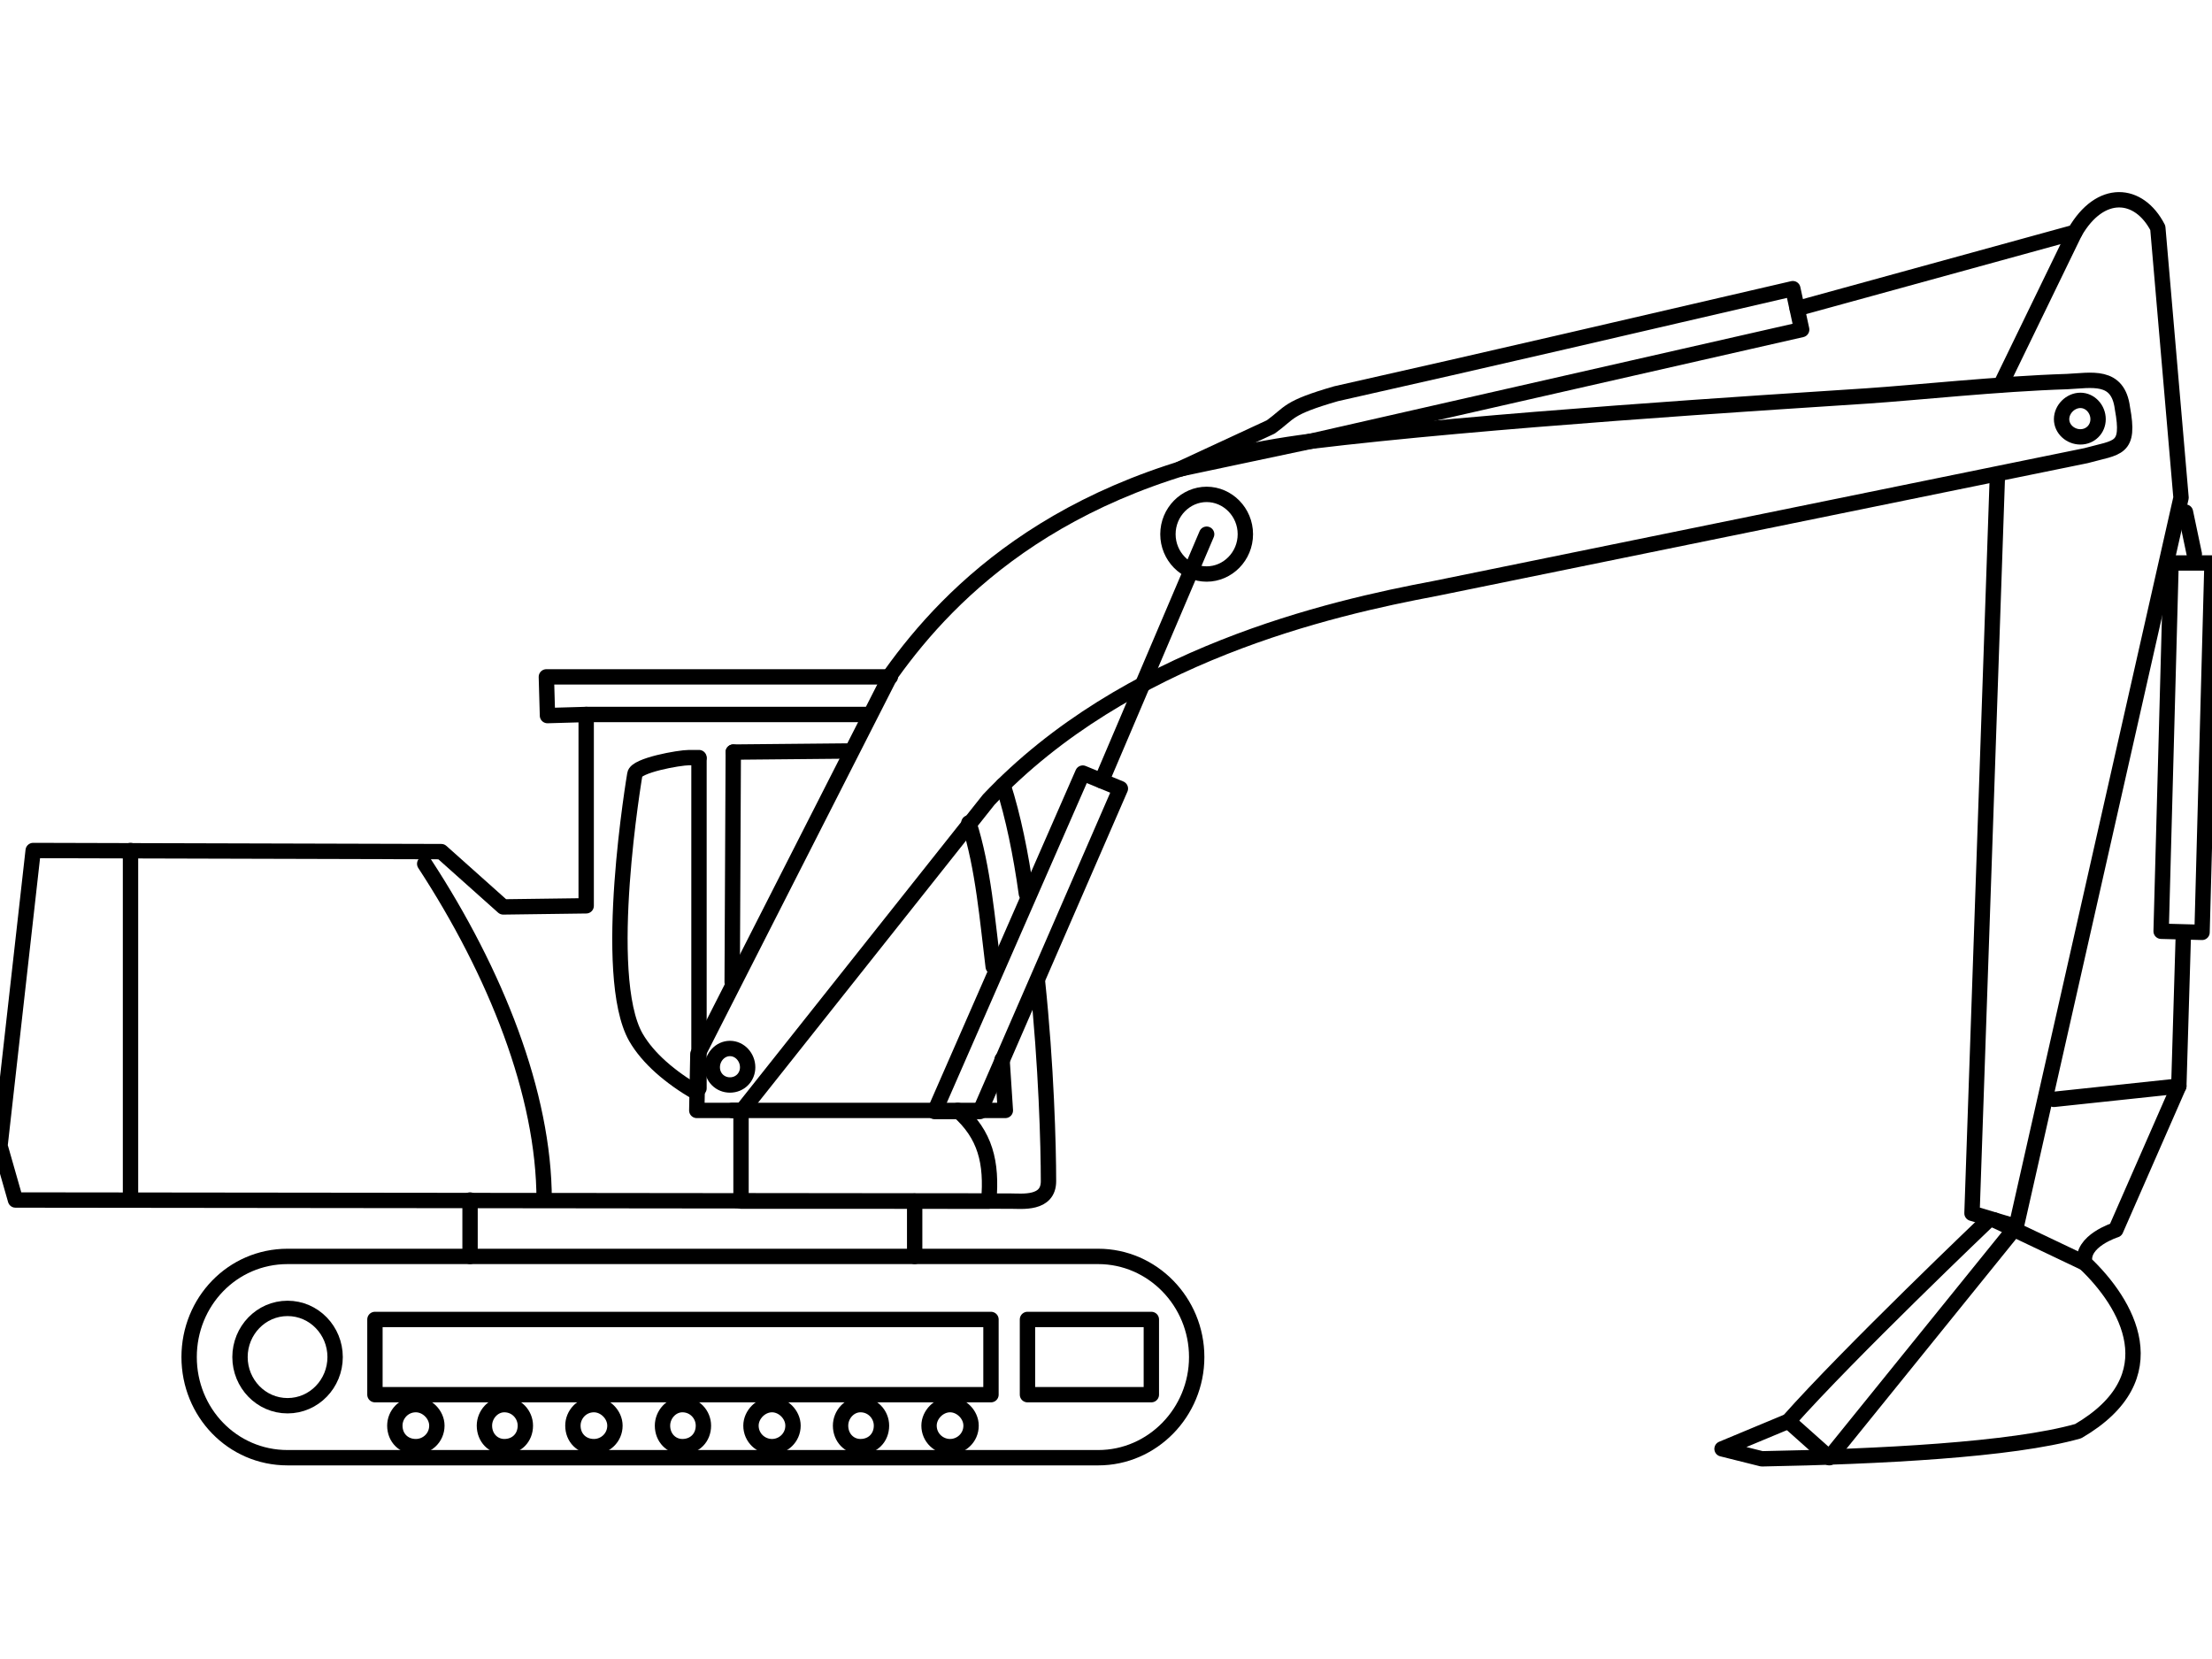 <?xml version="1.0" encoding="UTF-8"?>
<!DOCTYPE svg PUBLIC "-//W3C//DTD SVG 1.1//EN" "http://www.w3.org/Graphics/SVG/1.1/DTD/svg11.dtd">
<!-- Creator: CorelDRAW X7 -->
<svg xmlns="http://www.w3.org/2000/svg" xml:space="preserve" width="2in" height="1.5in" version="1.1" style="shape-rendering:geometricPrecision; text-rendering:geometricPrecision; image-rendering:optimizeQuality; fill-rule:evenodd; clip-rule:evenodd"
viewBox="0 0 2000 1500"
 xmlns:xlink="http://www.w3.org/1999/xlink">
 <defs>
  <style type="text/css">
   <![CDATA[
    .str0 {stroke:black;stroke-width:13.886;stroke-linecap:round;stroke-linejoin:round}
    .fil0 {fill:none;fill-rule:nonzero}
   ]]>
  </style>
 </defs>
 <g id="Layer_x0020_1">
  <path class="fil0 str0" d="M907 710c9,28 16,62 21,98m10 79c8,76 10,149 10,181 0,21 -24,18 -34,18l-900 -1 -14 -49 30 -267 369 1 56 50 75 -1 0 -58 0 -115 255 0"/>
  <line class="fil0 str0" x1="118" y1="1085" x2="118" y2= "769" />
  <path class="fil0 str0" d="M384 781c64,98 108,208 108,304"/>
  <path class="fil0 str0" d="M260 1318l733 0c49,0 89,-41 89,-91 0,-50 -40,-91 -89,-91l-733 0c-50,0 -89,41 -89,91 0,50 39,91 89,91z"/>
  <path class="fil0 str0" d="M217 1227c0,24 19,44 43,44 24,0 43,-20 43,-44 0,-24 -19,-44 -43,-44 -24,0 -43,20 -43,44z"/>
  <polygon class="fil0 str0" points="1041,1261 929,1261 929,1193 1041,1193 "/>
  <polygon class="fil0 str0" points="896,1261 339,1261 339,1193 896,1193 "/>
  <path class="fil0 str0" d="M1629 298l-8 -37c-138,32 -275,64 -413,95 -45,13 -41,17 -59,30l-82 38 118 -25 444 -101z"/>
  <line class="fil0 str0" x1="1625" y1="279" x2="1876" y2= "210" />
  <path class="fil0 str0" d="M1809 348l67 -138c23,-40 58,-37 75,-4l21 244 -149 659 -40 -12 23 -668"/>
  <polyline class="fil0 str0" points="1974,848 1970,982 1857,994 "/>
  <line class="fil0 str0" x1="1885" y1="1142" x2="1803" y2= "1103" />
  <polyline class="fil0 str0" points="530,646 495,647 494,612 805,612 "/>
  <path class="fil0 str0" d="M662 1004l247 0 -3 -46m-8 -84c-5,-40 -9,-90 -22,-130m-107 -65l-106 1"/>
  <path class="fil0 str0" d="M630 988c-24,-14 -44,-31 -55,-50 -32,-56 -1,-238 -1,-238 1,-8 40,-15 49,-15l9 0"/>
  <line class="fil0 str0" x1="663" y1="680" x2="662" y2= "888" />
  <line class="fil0 str0" x1="632" y1="686" x2="632" y2= "984" />
  <path class="fil0 str0" d="M894 723c124,-131 308,-173 404,-191l588 -120c29,-8 40,-5 33,-43 -4,-31 -28,-25 -50,-24 -63,2 -136,10 -181,13 -92,6 -347,22 -503,41 -221,28 -326,136 -379,210l-175 344 -1 51 41 0 223 -281z"/>
  <path class="fil0 str0" d="M1864 379c0,9 8,16 17,16 9,0 16,-7 16,-16 0,-9 -7,-17 -16,-17 -9,0 -17,8 -17,17z"/>
  <polygon class="fil0 str0" points="1963,509 2000,509 1991,843 1954,842 "/>
  <line class="fil0 str0" x1="1984" y1="501" x2="1976" y2= "463" />
  <path class="fil0 str0" d="M1617 1285l-60 25c12,3 24,6 36,9 106,-2 226,-8 286,-25 84,-49 44,-116 6,-152 -4,-20 28,-30 28,-30l57 -130m-172 121c0,0 -127,121 -181,182"/>
  <path class="fil0 str0" d="M644 965c0,9 7,16 16,16 9,0 16,-7 16,-16 0,-9 -7,-17 -16,-17 -9,0 -16,8 -16,17z"/>
  <line class="fil0 str0" x1="996" y1="706" x2="1091" y2= "483" />
  <polygon class="fil0 str0" points="886,1005 845,1005 979,699 1013,713 "/>
  <path class="fil0 str0" d="M1056 483c0,20 16,36 35,36 19,0 35,-16 35,-36 0,-20 -16,-36 -35,-36 -19,0 -35,16 -35,36z"/>
  <path class="fil0 str0" d="M866 1004c25,22 31,47 28,82l-224 0 0 -80"/>
  <g id="_833495904">
   <path class="fil0 str0" d="M357 1289c0,11 8,19 19,19 10,0 19,-8 19,-19 0,-10 -9,-19 -19,-19 -11,0 -19,9 -19,19z"/>
   <path class="fil0 str0" d="M438 1289c0,11 8,19 18,19 11,0 19,-8 19,-19 0,-10 -8,-19 -19,-19 -10,0 -18,9 -18,19z"/>
   <path class="fil0 str0" d="M518 1289c0,11 8,19 19,19 10,0 19,-8 19,-19 0,-10 -9,-19 -19,-19 -11,0 -19,9 -19,19z"/>
   <path class="fil0 str0" d="M599 1289c0,11 8,19 18,19 11,0 19,-8 19,-19 0,-10 -8,-19 -19,-19 -10,0 -18,9 -18,19z"/>
   <path class="fil0 str0" d="M679 1289c0,11 9,19 19,19 10,0 19,-8 19,-19 0,-10 -9,-19 -19,-19 -10,0 -19,9 -19,19z"/>
   <path class="fil0 str0" d="M760 1289c0,11 8,19 18,19 11,0 19,-8 19,-19 0,-10 -8,-19 -19,-19 -10,0 -18,9 -18,19z"/>
   <path class="fil0 str0" d="M840 1289c0,11 9,19 19,19 10,0 19,-8 19,-19 0,-10 -9,-19 -19,-19 -10,0 -19,9 -19,19z"/>
  </g>
  <g id="_833495264">
   <line class="fil0 str0" x1="425" y1="1136" x2="425" y2= "1085" />
   <line class="fil0 str0" x1="827" y1="1136" x2="827" y2= "1086" />
  </g>
  <polyline class="fil0 str0" points="1617,1285 1654,1318 1823,1109 "/>
 </g>
</svg>
